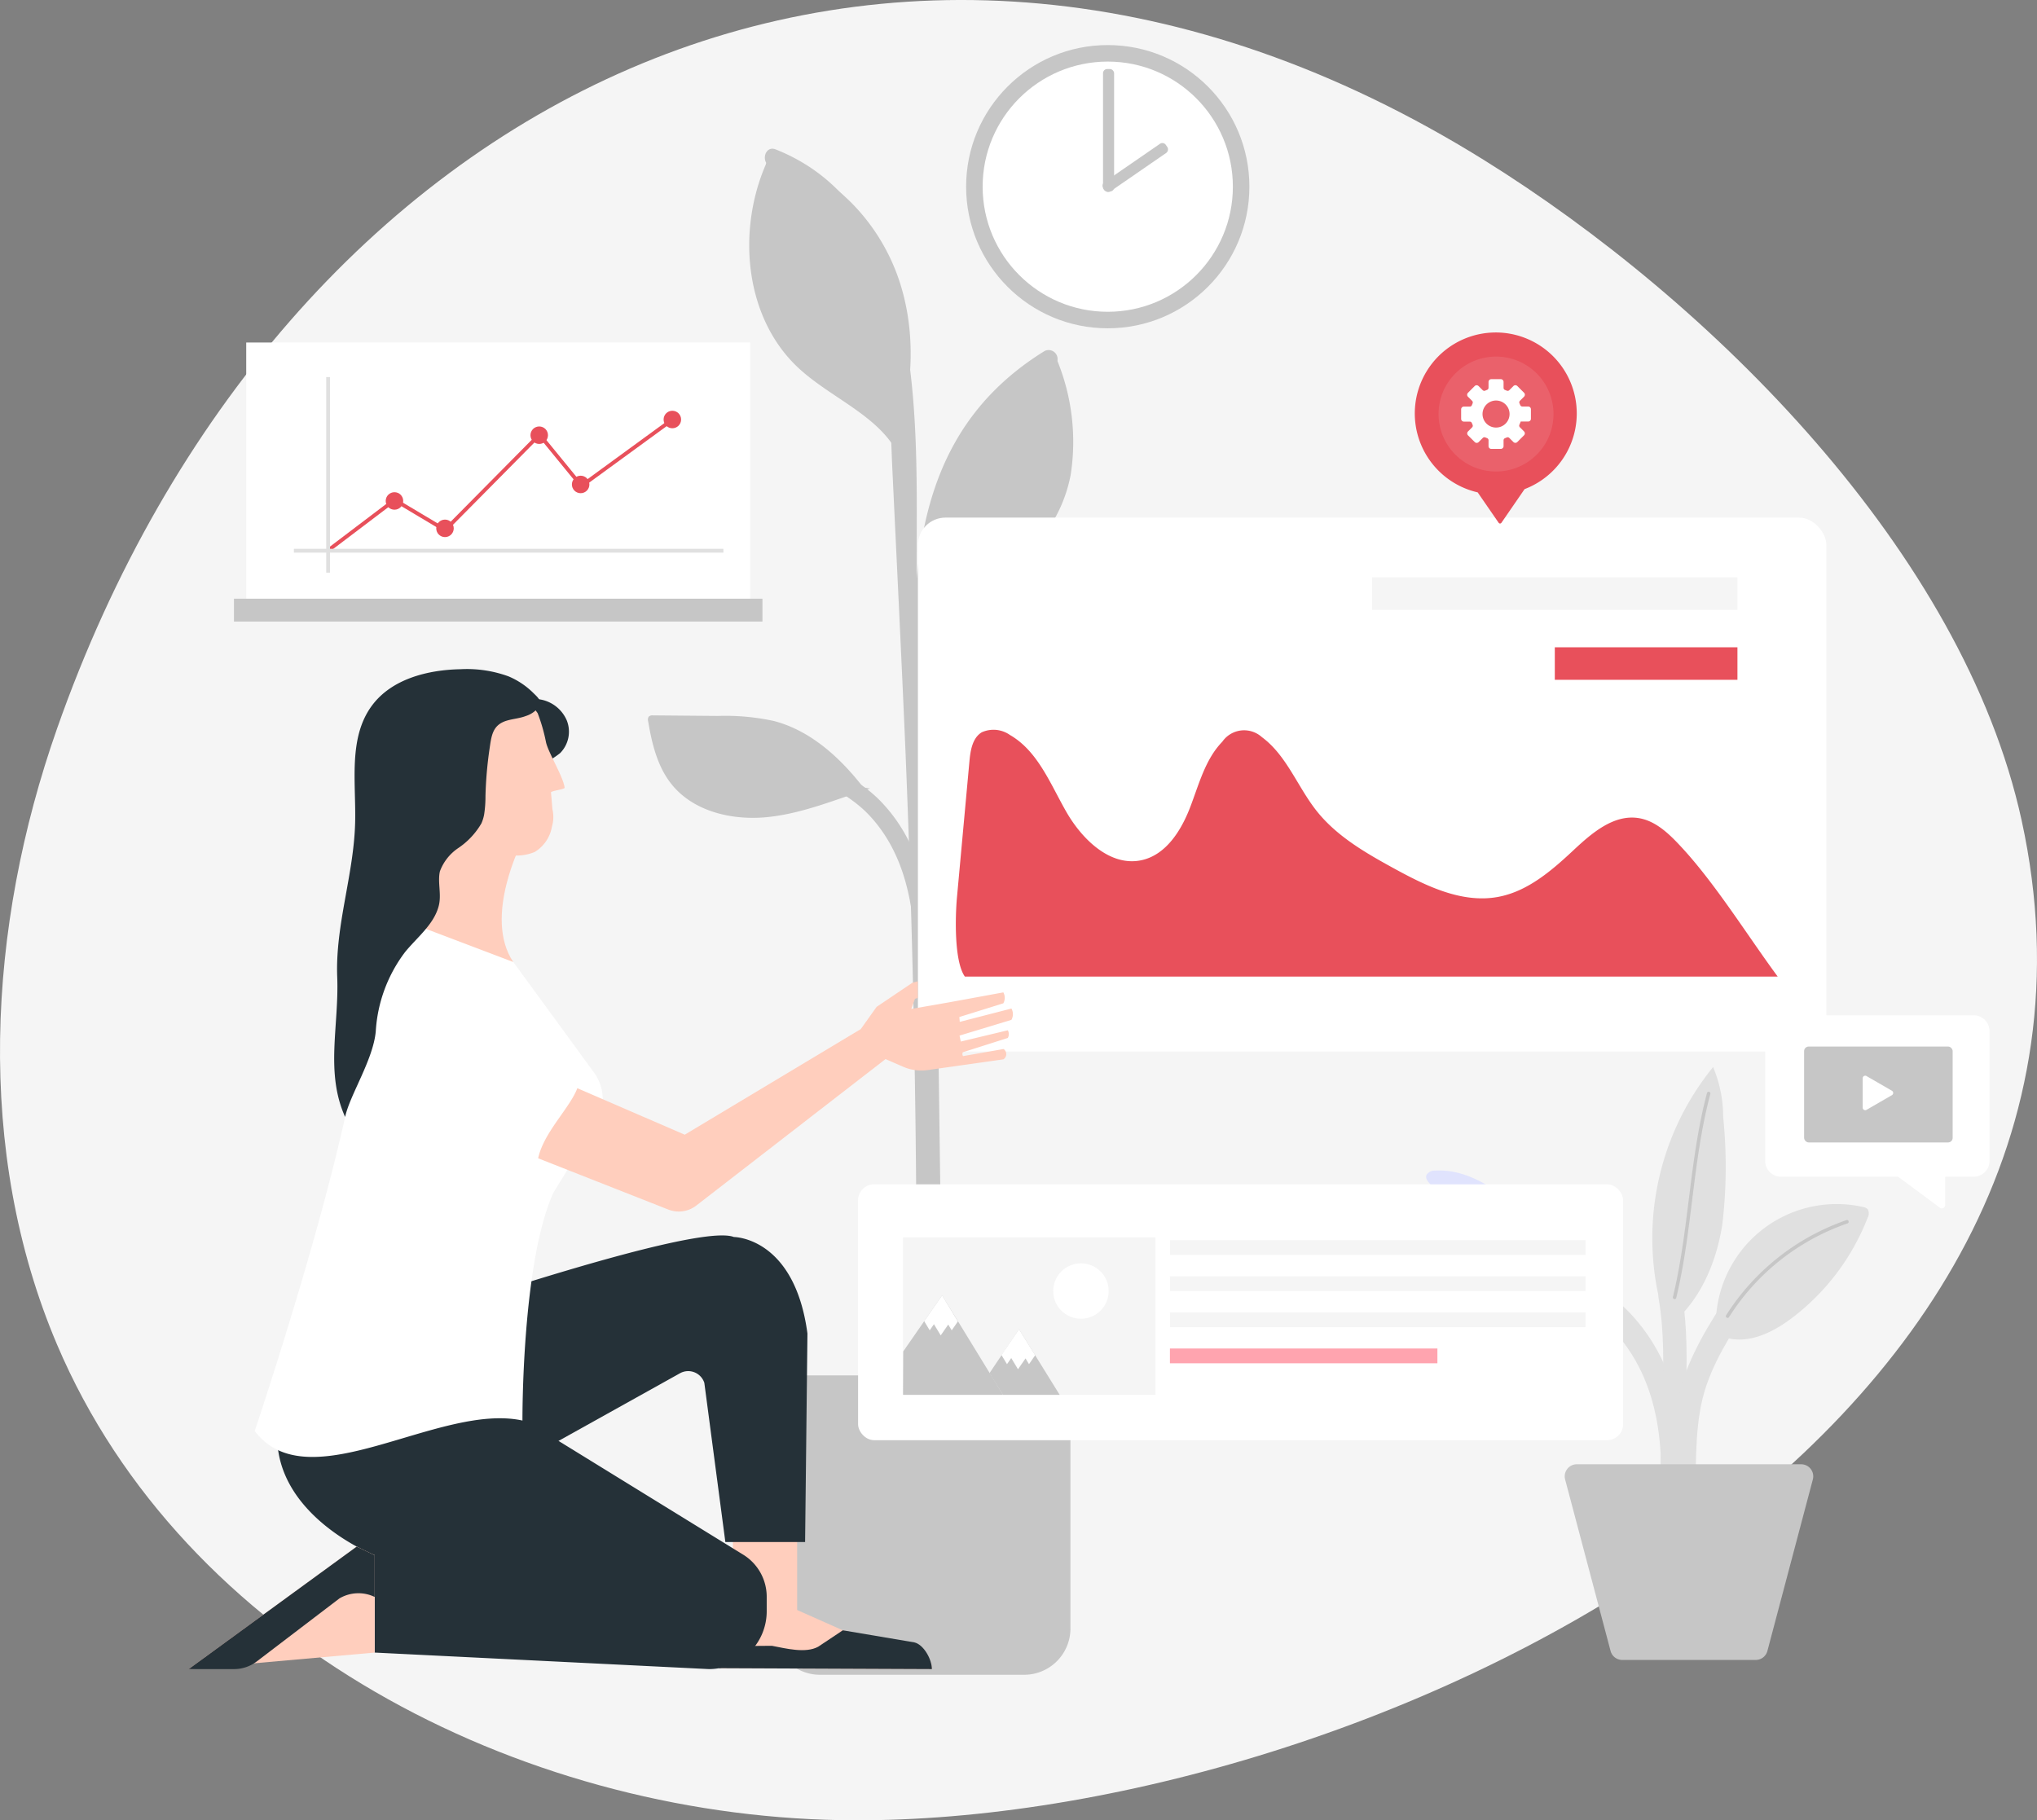 <svg id="Layer_4" data-name="Layer 4" xmlns="http://www.w3.org/2000/svg" viewBox="0 0 256.167 228.947"><rect x="0" y="0" width="256.167" height="228.947" fill="#808080" stroke="none"/><defs><style>.cls-1{fill:#f5f5f5;}.cls-2{fill:#c6c6c6;}.cls-3{fill:#e0e0e0;}.cls-4{fill:#e0e3fd;}.cls-5{fill:#c1c6fb;}.cls-11,.cls-6{fill:#fff;}.cls-7{fill:#e8505b;}.cls-8{fill:#ffcebd;}.cls-9{fill:#253138;}.cls-10{fill:#ffa4af;}.cls-11{opacity:0.1;}</style></defs><title>details-4</title><path class="cls-1" d="M186.608,20.121c28.545,17.752,60.24,49.27,67.623,83.046,17.243,78.886-84.66,126.882-148.573,125.76-40.614-.713-82.588-22.424-98.481-59.806-10.341-24.324-8.766-52.554,0-77.49C35.093,12.2,111.668-26.483,186.608,20.121Z" transform="translate(0 0)"/><path class="cls-2" d="M132.485,46.1c-21.806,13.5-15.021,45.076-14.727,66.9q0.486,36.09.972,72.18a1.126,1.126,0,0,1-2.251,0q-0.581-43.132-1.162-86.264c-0.274-20.3-3.747-42.51,16.032-54.758a1.127,1.127,0,0,1,1.136,1.944h0Z" transform="translate(0 0)"/><path class="cls-2" d="M120.376,57.085a27.49,27.49,0,0,1,3.517-5.975c2.269-2.715,5.429-4.5,8.516-6.232l0.454,0.243a27.024,27.024,0,0,1,1.781,14.606c-0.929,4.881-3.908,9.514-8.386,11.668-3.285,1.58-7.167,1.786-10.232,3.758C115.16,68.926,117.682,62.766,120.376,57.085Z" transform="translate(0 0)"/><path class="cls-2" d="M97.535,18.788c21.656,8.59,17,41.442,17.869,59.956,1.48,31.4,2.28,62.79,2.075,94.223a1.126,1.126,0,0,1-2.251,0q0.257-39.2-1.353-78.381c-0.5-11.8-1.088-23.6-1.646-35.393-0.647-13.7-.017-32.174-15.292-38.233-1.331-.528-0.751-2.706.6-2.171h0Z" transform="translate(0 0)"/><path class="cls-2" d="M112.36,56.573c0.039-.108.067-0.221,0.105-0.33a10.182,10.182,0,0,1,.876,1.656Z" transform="translate(0 0)"/><path class="cls-2" d="M96.3,20.7a1.111,1.111,0,0,1,1.653-.748c7.045,2.091,12.6,8.064,15.017,15.006,2.374,6.833,1.887,14.454-.506,21.284-2.692-4.251-8.16-6.375-11.988-9.9C93.681,40.086,92.638,29.18,96.3,20.7Z" transform="translate(0 0)"/><path class="cls-2" d="M103.114,172.994h25.68a5.822,5.822,0,0,1,5.822,5.822v31.829a0,0,0,0,1,0,0H97.292a0,0,0,0,1,0,0V178.816A5.822,5.822,0,0,1,103.114,172.994Z" transform="translate(231.908 383.639) rotate(180)"/><path class="cls-2" d="M114.974,128.291c0.338-8.7.734-19-5.728-25.822-5.044-5.323-17.98-8.991-25.231-9.179a1.126,1.126,0,0,1,0-2.251c5.529,0.143,11.3,2.336,16.507,4.1,3.832,1.3,7.458,2.74,10.317,5.735,6.941,7.272,6.75,18.075,6.387,27.414-0.056,1.444-2.308,1.452-2.252,0h0Z" transform="translate(0 0)"/><path class="cls-2" d="M81.587,90.133a0.7,0.7,0,0,1,.551-0.156l8.166,0.07a28.789,28.789,0,0,1,7.022.637c4.6,1.2,8.329,4.6,11.241,8.357l0.848,0.13c-4.247,1.355-8.418,3.133-12.852,3.594s-9.349-.663-12.127-4.149c-1.769-2.221-2.459-5.1-2.926-7.9A0.7,0.7,0,0,1,81.587,90.133Z" transform="translate(0 0)"/><path class="cls-3" d="M216.7,140.469a16.1,16.1,0,0,0-1.266-6.261,34.136,34.136,0,0,0-6.593,29.926l1.993,1.851c3.288-3.1,5.067-7.529,5.762-11.993A61.615,61.615,0,0,0,216.7,140.469Z" transform="translate(0 0)"/><path class="cls-3" d="M234.87,152.08a1.05,1.05,0,0,0-.583-0.272,15.195,15.195,0,0,0-18.511,14.838l1.343,1.622c2.833,0.773,5.794-.671,8.145-2.431a28.988,28.988,0,0,0,9.6-12.665A1.086,1.086,0,0,0,234.87,152.08Z" transform="translate(0 0)"/><path class="cls-4" d="M190.889,151.836c-3.012-2.448-6.517-4.84-10.391-4.6a1.232,1.232,0,0,0-1.072.484c-0.423.8,0.932,1.407,1.2,2.276a3.264,3.264,0,0,1-.2,1.553,5.063,5.063,0,0,0,.469,2.823A22.181,22.181,0,0,0,203.937,167.7l1.179-1.851A104.642,104.642,0,0,0,190.889,151.836Z" transform="translate(0 0)"/><path class="cls-3" d="M201.993,166.415c6.758,6.417,7.626,15.939,6.46,24.724-0.254,1.913,2.756,1.894,3.007,0,1.269-9.569-.037-19.915-7.341-26.85-1.4-1.332-3.533.79-2.126,2.126h0Z" transform="translate(0 0)"/><path class="cls-3" d="M208.593,163.366c1.429,8.447-.393,16.98.51,25.467,0.2,1.9,3.212,1.925,3.007,0-0.932-8.765.861-17.531-.617-26.266-0.322-1.9-3.221-1.1-2.9.8h0Z" transform="translate(0 0)"/><path class="cls-3" d="M217.406,162.768c-2.48,3.722-4.986,7.784-6.146,12.148-1.258,4.735-.9,10.061-1.116,14.926-0.086,1.935,2.921,1.931,3.007,0,0.2-4.584-.127-9.672,1.009-14.126,1.037-4.068,3.53-7.96,5.842-11.43,1.076-1.615-1.527-3.122-2.6-1.518h0Z" transform="translate(0 0)"/><path class="cls-2" d="M220.794,208.78H204.009a1.52,1.52,0,0,1-1.469-1.131l-5.715-21.571a1.52,1.52,0,0,1,1.469-1.909h28.215a1.52,1.52,0,0,1,1.469,1.909l-5.715,21.571A1.52,1.52,0,0,1,220.794,208.78Z" transform="translate(0 0)"/><path class="cls-2" d="M214.67,137.457c-2.236,8.426-2.254,17.211-4.29,25.676a0.218,0.218,0,0,0,.419.116c2.035-8.465,2.054-17.252,4.29-25.676a0.218,0.218,0,0,0-.419-0.116h0Z" transform="translate(0 0)"/><path class="cls-2" d="M217.434,165.664a28.739,28.739,0,0,1,14.9-11.789c0.262-.092.149-0.512-0.115-0.419a29.222,29.222,0,0,0-15.158,11.989,0.218,0.218,0,0,0,.376.219h0Z" transform="translate(0 0)"/><path class="cls-5" d="M181.5,149.923a17.422,17.422,0,0,0,6.708,7.855c4.287,3,9.8,4.483,13.73,7.852,0.248,0.212.61-.146,0.36-0.36-2.734-2.345-6.215-3.311-9.311-5.077-4.444-2.536-9.03-5.463-11-10.405-0.12-.3-0.613-0.17-0.491.136h0Z" transform="translate(0 0)"/><rect class="cls-6" x="115.436" y="65.101" width="114.247" height="67.154" rx="3.463" ry="3.463" transform="translate(345.119 197.357) rotate(-180)"/><rect class="cls-1" x="172.56" y="72.616" width="45.937" height="4.09" transform="translate(391.056 149.322) rotate(-180)"/><rect class="cls-7" x="195.528" y="81.413" width="22.968" height="4.09" transform="translate(414.024 166.916) rotate(-180)"/><path class="cls-7" d="M223.56,122.831c-3.756-5.093-7.8-11.634-12.1-16.276-1.515-1.636-3.231-3.333-5.436-3.665-3.113-.469-5.856,1.9-8.155,4.053-2.748,2.572-5.764,5.174-9.465,5.863-4.558.849-9.071-1.374-13.137-3.6-3.542-1.941-7.143-4.015-9.661-7.172-2.425-3.04-3.783-7.008-6.911-9.318a3.334,3.334,0,0,0-4.983.577c-2.166,2.226-2.942,5.405-4.064,8.3s-3.012,5.9-6.041,6.587c-3.943.89-7.512-2.579-9.52-6.088s-3.571-7.624-7.072-9.645a3.592,3.592,0,0,0-3.552-.342c-1.179.714-1.425,2.289-1.551,3.662l-1.566,17.087c-0.217,2.366-.377,8.038.993,9.979H223.56Z" transform="translate(0 0)"/><path class="cls-8" d="M100.246,202.5l5.741,2.552,9.176,2.349a2.6,2.6,0,0,1,2.026,2.532h0l-26.782-.115,0.657-4.7,3.826-2.623h5.356Z" transform="translate(0 0)"/><path class="cls-9" d="M102.89,207.119l3.1-2.068,8.989,1.52c1.185,0.266,2.214,2.147,2.214,3.361h0l-26.782-.115,0.657-4.7,2.186,1.913L97.069,207C98.831,207.335,101.311,207.98,102.89,207.119Z" transform="translate(0 0)"/><polygon class="cls-8" points="92.17 205.122 100.246 203.079 100.246 191.944 92.17 191.944 92.17 205.122"/><path class="cls-9" d="M35.17,171.791s51.161-18.5,57.121-16.206c0,0,7.63-.008,9.251,12.141l-0.295,26.223H91.219l-2.644-20.02a2.131,2.131,0,0,0-3.065-1.206L54.59,189.951Z" transform="translate(0 0)"/><path class="cls-9" d="M62.533,176.482L93.464,195.54a6.216,6.216,0,0,1,2.955,5.292v1.83a7.27,7.27,0,0,1-7.269,7.269l-42.031-2.077V195.611S34.237,190.6,34.876,179.87Z" transform="translate(0 0)"/><polygon class="cls-8" points="44.861 194.522 23.726 209.931 23.726 209.931 47.119 207.854 47.119 195.611 44.861 194.522"/><path class="cls-9" d="M44.861,194.522l2.259,1.089v5.247h0a4.712,4.712,0,0,0-4.424.176l-10.4,7.929a4.734,4.734,0,0,1-2.869.969h-5.7Z" transform="translate(0 0)"/><path class="cls-8" d="M65.7,105.756s-5,9.565-1.148,15.249l-13.61-1.261,5.44-17.308Z" transform="translate(0 0)"/><path class="cls-9" d="M54.961,101.035a11.548,11.548,0,0,1,1.163-3.126c1.484-3.051,3.075-6.23,5.834-8.2a38.067,38.067,0,0,0,3.719-2.477l0.8,0.489,1.477,0.256a4.458,4.458,0,0,1,3.329,2.648,3.832,3.832,0,0,1-.846,4.1,10.782,10.782,0,0,1-2.294,1.394,9.991,9.991,0,0,0-3.967,4.066A14.9,14.9,0,0,1,63.2,102c-1.237,1.725-3.517,2.269-5.6,2.69a2.36,2.36,0,0,1-1.188.034,1.676,1.676,0,0,1-.73-0.528A3.9,3.9,0,0,1,54.961,101.035Z" transform="translate(0 0)"/><path class="cls-8" d="M55.416,97.3a57.048,57.048,0,0,1,3.65-5.851,3.879,3.879,0,0,1,3.362-1.94,30.823,30.823,0,0,1,4.932-.162L67.614,89.7a21.856,21.856,0,0,1,1.044,3.624c0.266,1.309,2.211,4.414,2.346,5.751,0.02,0.2-1.732.4-1.714,0.594,0.066,0.707.123,1.414,0.181,2.12a4.228,4.228,0,0,1-.063,2.181,4.631,4.631,0,0,1-2.154,3.182,5.908,5.908,0,0,1-4.359.076,19.7,19.7,0,0,1-5.678-2.64c-1.461-.989-2.9-2.4-2.915-4.164A6.418,6.418,0,0,1,55.416,97.3Z" transform="translate(0 0)"/><path class="cls-6" d="M45.066,124.1c2.838,8.76-13.032,55.88-13.032,55.88,6.777,8.964,23.129-3.607,33.668-1.312,0,0-.111-19.786,3.88-28.64l5.371-8.751A5.731,5.731,0,0,0,74.7,134.9l-10.143-13.9-14.526-5.513a3.059,3.059,0,0,0-3.431.9h0A8.129,8.129,0,0,0,45.066,124.1Z" transform="translate(0 0)"/><path class="cls-9" d="M42.408,122.886c-0.254-6.51,2.082-12.869,2.252-19.382,0.132-5.056-.9-10.667,2.1-14.739,2.475-3.361,7-4.517,11.17-4.595a15.3,15.3,0,0,1,6.01.895,9.87,9.87,0,0,1,3.152,2.116c0.488,0.483,1.025.927,0.789,1.575a3.321,3.321,0,0,1-1.754,1.3c-0.753.289-1.575,0.347-2.35,0.57-1.843.53-1.967,1.886-2.214,3.561a49.661,49.661,0,0,0-.511,5.924,14.815,14.815,0,0,1-.168,2.325,4.913,4.913,0,0,1-.339,1.115,9.465,9.465,0,0,1-2.926,3.121,6.069,6.069,0,0,0-2.3,2.927c-0.308,1.39.23,2.893-.146,4.344-0.608,2.339-2.7,3.925-4.23,5.8a18.292,18.292,0,0,0-3.687,9.974c-0.324,3.583-3.272,8.024-3.855,10.765C40.878,134.858,42.649,129.048,42.408,122.886Z" transform="translate(0 0)"/><path class="cls-8" d="M111.363,133.207l-23.8,18.422a3.6,3.6,0,0,1-3.526.5L54.57,140.523a5.261,5.261,0,0,1-2.618-7.542h0a5.261,5.261,0,0,1,6.637-2.181l27.523,11.917,22.136-13.282,1.989-2.794,4.519-3.047,0.66-.169v2.095l-0.356.106L114.6,126.9l4.926-.863,6.653-1.219a1.43,1.43,0,0,1,0,1.371l-5.535,1.727,0.051,0.609,6.5-1.676a1.458,1.458,0,0,1,0,1.422l-6.525,1.981L120.827,131l5.914-1.416a1,1,0,0,1,0,.965l-5.662,1.8a0.518,0.518,0,0,0,.025.483l5.1-.891a0.773,0.773,0,0,1-.026,1.3l-9.521,1.348a5.71,5.71,0,0,1-3.081-.419Z" transform="translate(0 0)"/><path class="cls-6" d="M50.42,131.92a5.647,5.647,0,0,1,7.123-2.341l15.117,5.209c1.419,3.1-5.663,7.744-5.083,12.671L53.23,140.014A5.646,5.646,0,0,1,50.42,131.92Z" transform="translate(0 0)"/><rect class="cls-6" x="107.91" y="148.957" width="96.209" height="32.182" rx="2.011" ry="2.011"/><rect class="cls-1" x="113.565" y="155.639" width="31.747" height="19.798"/><polygon class="cls-2" points="118.474 162.922 113.59 169.974 113.565 175.437 126.138 175.437 118.474 162.922"/><polygon class="cls-6" points="119.247 166.596 119.686 167.322 120.46 166.204 118.474 162.922 116.223 166.172 116.918 167.322 117.45 166.553 118.302 167.96 119.247 166.596"/><polygon class="cls-2" points="124.433 172.715 128.148 167.18 133.262 175.437 126.125 175.437 124.433 172.715"/><circle class="cls-6" cx="135.937" cy="162.382" r="3.486"/><polygon class="cls-6" points="128.966 170.854 129.405 171.579 130.179 170.462 128.148 167.18 125.942 170.43 126.637 171.579 127.17 170.811 128.021 172.218 128.966 170.854"/><rect class="cls-1" x="147.127" y="155.981" width="52.264" height="1.858"/><rect class="cls-1" x="147.127" y="160.523" width="52.264" height="1.858"/><rect class="cls-1" x="147.127" y="165.066" width="52.264" height="1.858"/><rect class="cls-10" x="147.127" y="169.608" width="33.637" height="1.859"/><rect class="cls-6" x="30.965" y="43.079" width="63.377" height="34.156"/><rect class="cls-2" x="29.423" y="75.3" width="66.459" height="2.878"/><polygon class="cls-7" points="41.651 69.233 41.362 68.851 49.617 62.594 55.937 66.364 67.863 54.313 73.161 60.794 84.11 52.806 84.39 53.195 73.075 61.446 67.829 55.029 56.014 66.968 49.649 63.171 41.651 69.233"/><rect class="cls-3" x="41.022" y="47.426" width="0.479" height="24.599"/><rect class="cls-3" x="36.959" y="69.028" width="54.016" height="0.479"/><circle class="cls-7" cx="84.553" cy="52.764" r="1.101"/><circle class="cls-7" cx="67.811" cy="54.738" r="1.101"/><circle class="cls-7" cx="49.606" cy="63.008" r="1.101"/><circle class="cls-7" cx="55.96" cy="66.453" r="1.101"/><circle class="cls-7" cx="73.021" cy="60.932" r="1.101"/><circle class="cls-2" cx="139.308" cy="23.48" r="17.812"/><circle class="cls-6" cx="139.308" cy="23.48" r="15.734"/><rect class="cls-2" x="138.714" y="8.683" width="1.392" height="15.4" rx="0.519" ry="0.519"/><rect class="cls-2" x="142.075" y="16.293" width="1.392" height="9.556" rx="0.519" ry="0.519" transform="translate(79.104 -108.444) rotate(55.427)"/><g id="_Group_" data-name="&lt;Group&gt;"><path id="_Path_" data-name="&lt;Path&gt;" class="cls-7" d="M188.815,65.752l2.912-4.233a10.184,10.184,0,1,0-5.9.408l2.639,3.825A0.211,0.211,0,0,0,188.815,65.752Z" transform="translate(0 0)"/><circle id="_Path_2" data-name="&lt;Path&gt;" class="cls-11" cx="188.137" cy="52.076" r="7.227" transform="translate(18.281 148.286) rotate(-45)"/></g><path id="_Compound_Path_" data-name="&lt;Compound Path&gt;" class="cls-6" d="M191.239,53.018h0.941a0.345,0.345,0,0,0,.344-0.345v-1.2a0.345,0.345,0,0,0-.345-0.344h-0.736a0.29,0.29,0,0,1-.27-0.193q-0.039-.1-0.085-0.2a0.29,0.29,0,0,1,.054-0.327l0.52-.521a0.345,0.345,0,0,0,0-.488l-0.849-.848a0.345,0.345,0,0,0-.487,0l-0.524.525a0.285,0.285,0,0,1-.314.06c-0.075-.032-0.156-0.064-0.225-0.092a0.283,0.283,0,0,1-.18-0.265V48.035a0.345,0.345,0,0,0-.345-0.345h-1.2a0.345,0.345,0,0,0-.345.345v0.736a0.289,0.289,0,0,1-.193.269q-0.108.041-.213,0.089a0.289,0.289,0,0,1-.327-0.053l-0.522-.519a0.345,0.345,0,0,0-.487,0l-0.846.851a0.345,0.345,0,0,0,0,.488l0.526,0.523a0.285,0.285,0,0,1,.061.314c-0.032.075-.064,0.156-0.091,0.225a0.283,0.283,0,0,1-.264.181l-0.744,0a0.345,0.345,0,0,0-.344.345l0,1.2a0.345,0.345,0,0,0,.346.344l0.736,0a0.29,0.29,0,0,1,.27.192q0.039,0.1.085,0.2a0.29,0.29,0,0,1-.053.327l-0.52.522a0.345,0.345,0,0,0,0,.488l0.85,0.846a0.345,0.345,0,0,0,.487,0l0.524-.526a0.285,0.285,0,0,1,.314-0.061c0.075,0.032.156,0.064,0.225,0.091a0.284,0.284,0,0,1,.181.265v0.744a0.345,0.345,0,0,0,.345.344l1.2,0a0.345,0.345,0,0,0,.344-0.345V55.38a0.29,0.29,0,0,1,.192-0.27q0.1-.039.2-0.085a0.29,0.29,0,0,1,.327.053l0.521,0.52a0.345,0.345,0,0,0,.487,0l0.847-.849a0.345,0.345,0,0,0,0-.488l-0.525-.524a0.285,0.285,0,0,1-.06-0.314C191.157,53.244,191.235,53.031,191.239,53.018Zm-4.773-1.248a1.7,1.7,0,1,1,1.058,1.891A1.7,1.7,0,0,1,186.466,51.77Z" transform="translate(0 0)"/><path id="_Path_3" data-name="&lt;Path&gt;" class="cls-6" d="M250.193,129.687v16.331A1.987,1.987,0,0,1,248.206,148h-3.583v3.553a0.431,0.431,0,0,1-.761.276L238.7,148H223.974a1.987,1.987,0,0,1-1.987-1.987V129.687a1.987,1.987,0,0,1,1.987-1.987h24.231A1.987,1.987,0,0,1,250.193,129.687Z" transform="translate(0 0)"/><rect id="_Rectangle_" data-name="&lt;Rectangle&gt;" class="cls-2" x="226.879" y="131.63" width="18.681" height="12.06" rx="0.572" ry="0.572"/><path id="_Path_4" data-name="&lt;Path&gt;" class="cls-6" d="M237.924,137.19l-3.2-1.85a0.319,0.319,0,0,0-.478.276v3.7a0.319,0.319,0,0,0,.478.276l3.2-1.85A0.319,0.319,0,0,0,237.924,137.19Z" transform="translate(0 0)"/></svg>